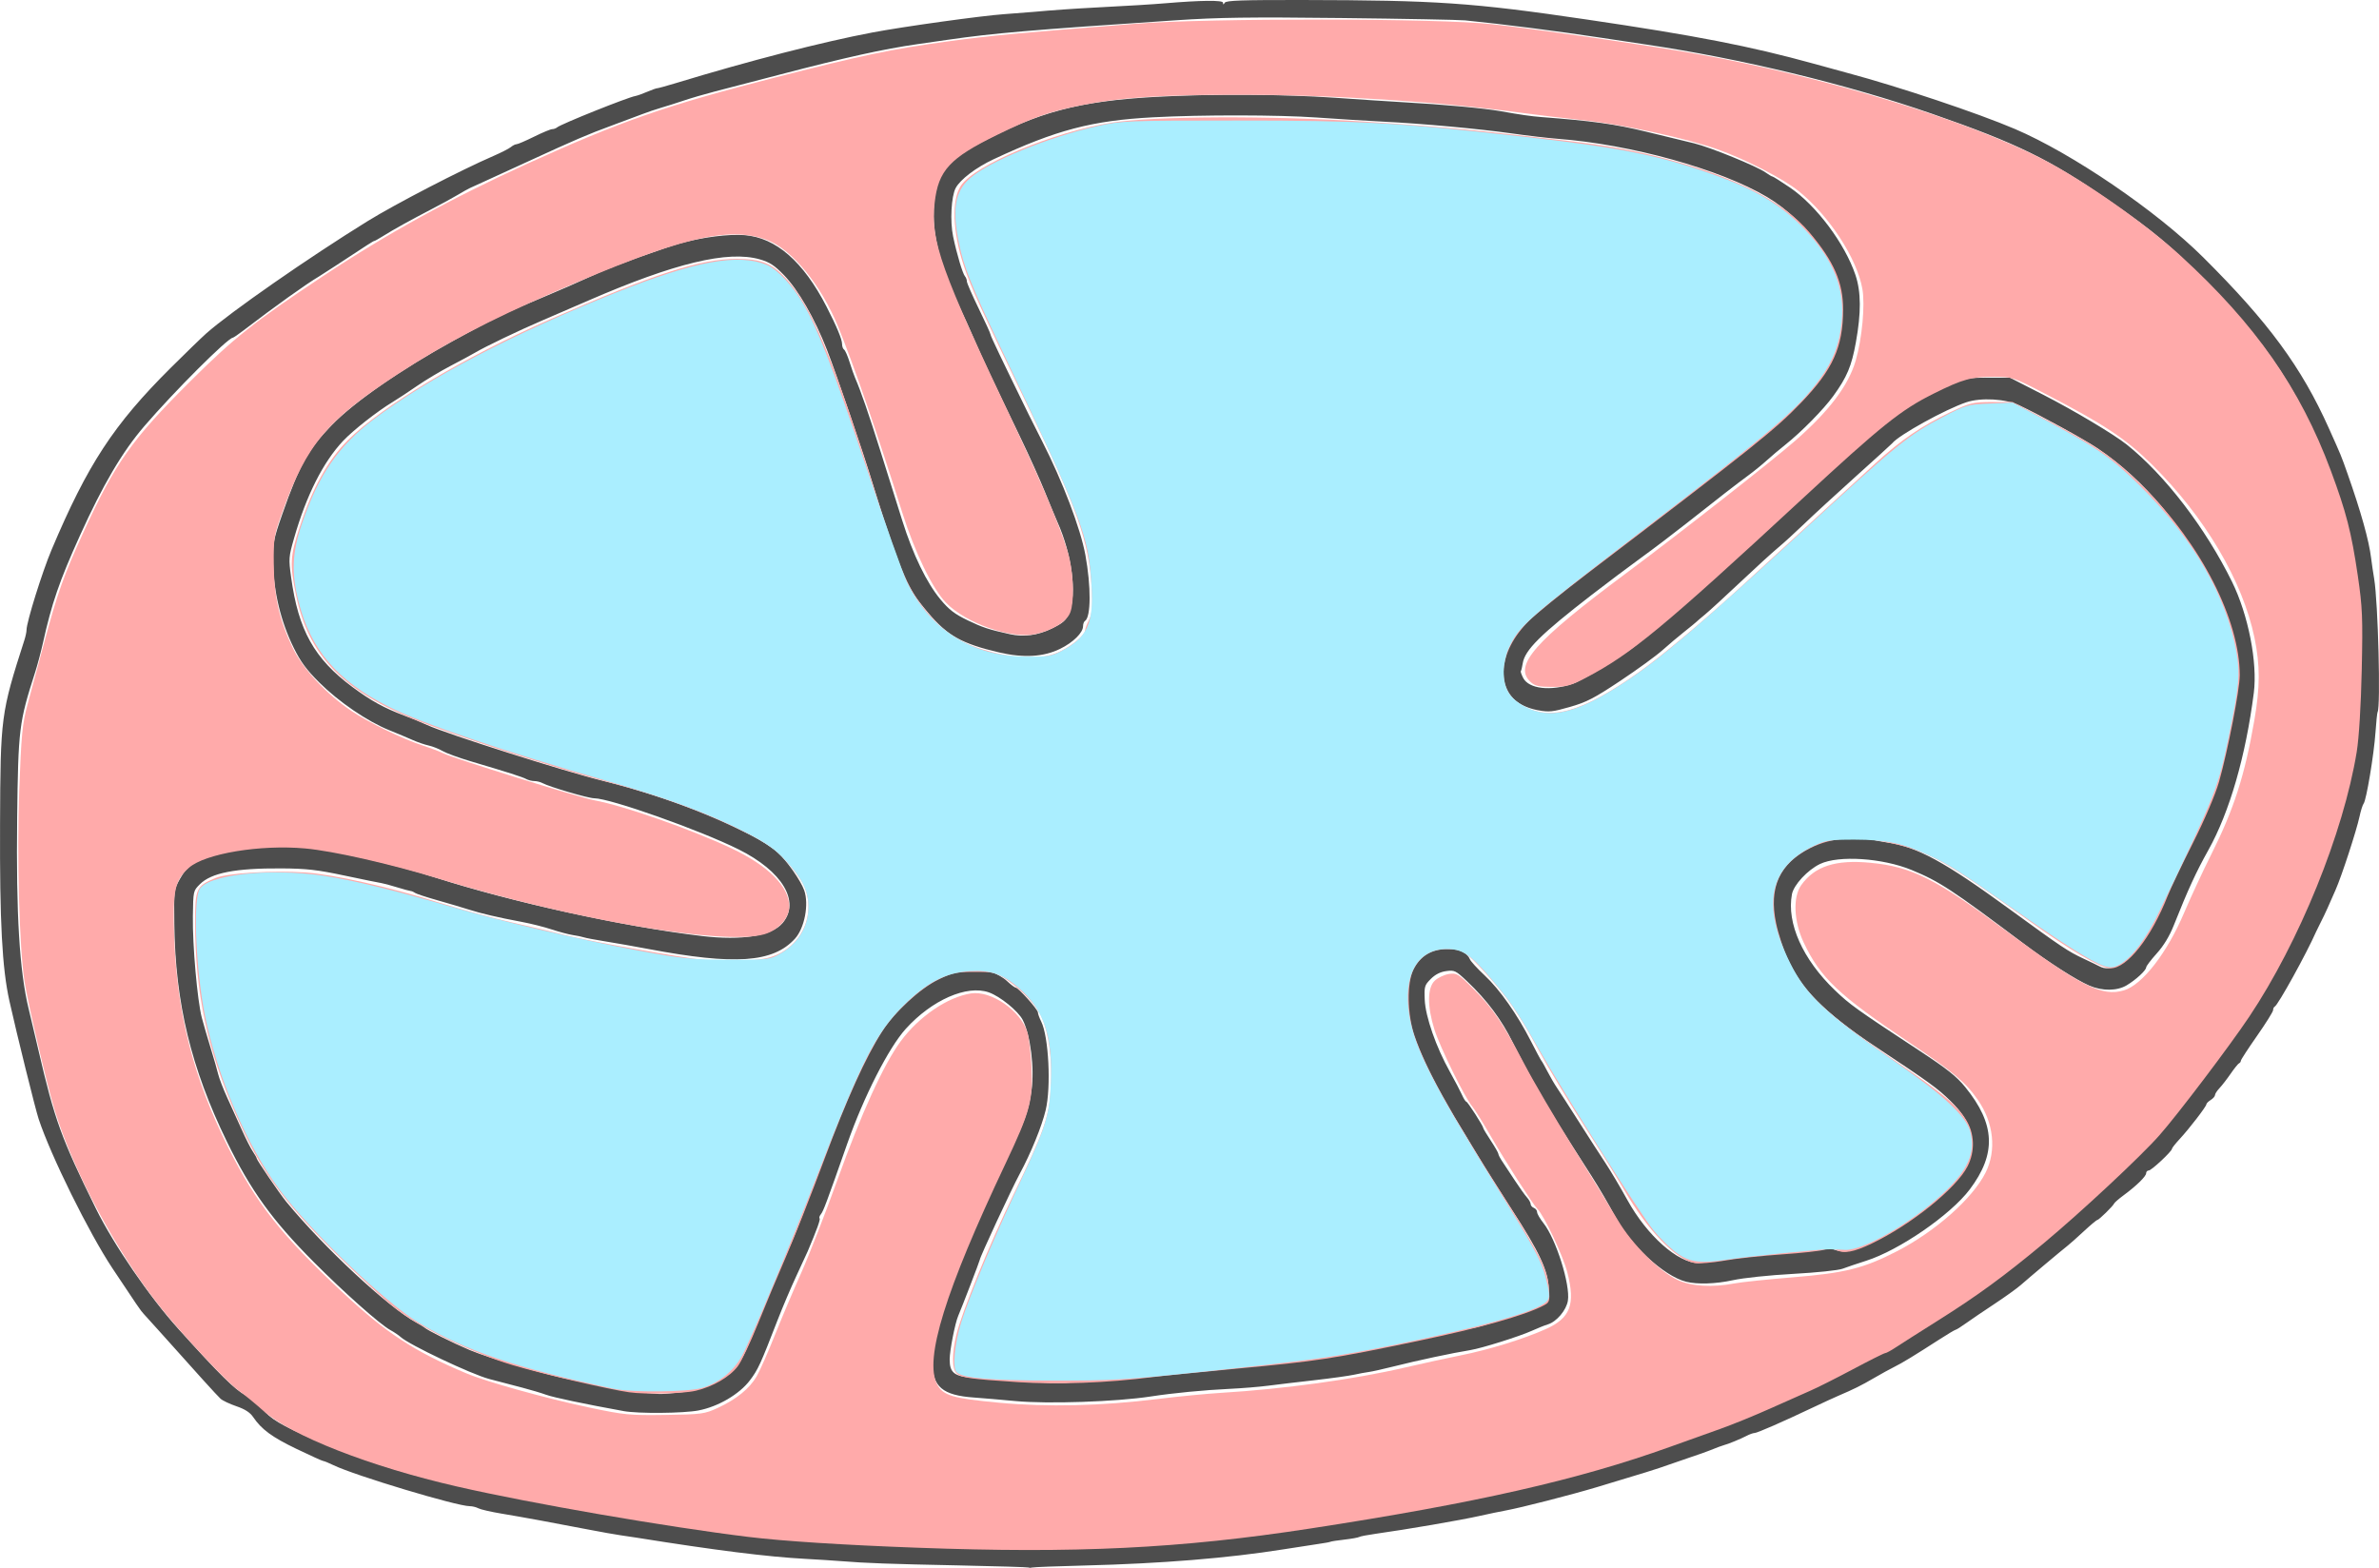 <?xml version="1.0" encoding="UTF-8" standalone="no"?>
<!-- Created with Inkscape (http://www.inkscape.org/) -->

<svg
   xmlns:dc="http://purl.org/dc/elements/1.1/"
   xmlns:cc="http://creativecommons.org/ns#"
   xmlns:rdf="http://www.w3.org/1999/02/22-rdf-syntax-ns#"
   xmlns:svg="http://www.w3.org/2000/svg"
   xmlns="http://www.w3.org/2000/svg"
   xmlns:sodipodi="http://sodipodi.sourceforge.net/DTD/sodipodi-0.dtd"
   xmlns:inkscape="http://www.inkscape.org/namespaces/inkscape"
   width="187.203mm"
   height="123.391mm"
   viewBox="0 0 187.203 123.391"
   version="1.1"
   id="svg8"
   inkscape:version="0.92.3 (2405546, 2018-03-11)"
   sodipodi:docname="schema_mitochondrion_basic.svg">
  <defs
     id="defs2" />
  <sodipodi:namedview
     id="base"
     pagecolor="#ffffff"
     bordercolor="#666666"
     borderopacity="1.0"
     inkscape:pageopacity="0.0"
     inkscape:pageshadow="2"
     inkscape:zoom="1.4"
     inkscape:cx="396.22081"
     inkscape:cy="205.78179"
     inkscape:document-units="mm"
     inkscape:current-layer="layer1"
     showgrid="false"
     fit-margin-top="0"
     fit-margin-left="0"
     fit-margin-right="0"
     fit-margin-bottom="0"
     inkscape:window-width="1853"
     inkscape:window-height="1025"
     inkscape:window-x="67"
     inkscape:window-y="27"
     inkscape:window-maximized="1" />
  <g
     inkscape:label="Calque 1"
     inkscape:groupmode="layer"
     id="layer1"
     transform="translate(-5.764,-71.46)">
    <path
       style="fill:#4d4d4d;stroke-width:0.169"
       d="m 86.734,194.828 c -0.032,-0.031 -2.535,-0.107 -5.562,-0.169 -5.463,-0.111 -7.276,-0.177 -9.229,-0.335 -0.559,-0.045 -1.816,-0.126 -2.794,-0.178 -3,-0.162 -7.071,-0.673 -13.293,-1.669 -0.279,-0.045 -0.851,-0.13 -1.27,-0.19 -0.419,-0.06 -1.524,-0.256 -2.455,-0.436 -2.723,-0.528 -5.308,-1.002 -6.913,-1.268 -0.822,-0.136 -1.636,-0.324 -1.809,-0.416 -0.173,-0.093 -0.478,-0.168 -0.677,-0.168 -1.02,0 -9.038,-2.411 -10.719,-3.223 -0.379,-0.183 -0.745,-0.333 -0.813,-0.333 -0.068,0 -1.009,-0.426 -2.091,-0.946 -1.945,-0.935 -2.762,-1.536 -3.435,-2.527 -0.239,-0.351 -0.644,-0.61 -1.305,-0.835 -0.527,-0.179 -1.089,-0.445 -1.249,-0.591 -0.265,-0.242 -1.856,-1.998 -4.77,-5.264 -0.605,-0.678 -1.184,-1.319 -1.286,-1.423 -0.208,-0.213 -0.52,-0.668 -2.446,-3.569 -1.854,-2.792 -4.855,-8.866 -5.815,-11.769 -0.26,-0.787 -1.716,-6.663 -2.297,-9.273 -0.575,-2.584 -0.768,-6.214 -0.738,-13.926 0.032,-8.469 0.065,-8.719 1.917,-14.49 0.092,-0.286 0.167,-0.643 0.167,-0.793 0,-0.613 1.235,-4.567 1.969,-6.307 2.838,-6.722 4.886,-9.85 9.366,-14.309 1.17,-1.164 2.432,-2.387 2.804,-2.717 1.892,-1.679 8.053,-5.966 12.699,-8.839 2.184,-1.35 7.364,-4.034 9.906,-5.132 0.605,-0.262 1.221,-0.576 1.368,-0.699 0.147,-0.123 0.348,-0.224 0.447,-0.224 0.099,0 0.719,-0.267 1.379,-0.593 0.66,-0.326 1.3,-0.593 1.424,-0.593 0.124,0 0.297,-0.062 0.386,-0.138 0.308,-0.264 5.566,-2.371 6.172,-2.473 0.14,-0.024 0.549,-0.17 0.91,-0.325 0.361,-0.155 0.718,-0.282 0.794,-0.282 0.076,0 0.733,-0.181 1.461,-0.402 5.806,-1.766 11.542,-3.244 15.462,-3.985 2.506,-0.474 8.601,-1.321 10.414,-1.447 0.838,-0.058 1.867,-0.138 2.286,-0.177 1.403,-0.13 3.119,-0.251 4.826,-0.34 2.711,-0.141 4.504,-0.25 5.503,-0.335 2.844,-0.24 4.572,-0.258 4.575,-0.048 0.002,0.171 0.031,0.17 0.141,-0.003 0.109,-0.172 1.399,-0.216 6.051,-0.209 10.629,0.018 13.412,0.208 22.422,1.535 8.587,1.265 12.854,2.095 17.865,3.476 1.211,0.334 2.43,0.668 2.709,0.743 4.033,1.082 10.207,3.15 13.123,4.395 4.51,1.925 11.136,6.441 14.806,10.09 5.145,5.116 7.742,8.647 9.9,13.461 0.995,2.22 0.961,2.137 1.462,3.556 1.054,2.984 1.698,5.284 1.863,6.655 0.047,0.391 0.156,1.13 0.242,1.642 0.307,1.83 0.519,10.078 0.269,10.484 -0.034,0.055 -0.109,0.785 -0.168,1.624 -0.121,1.738 -0.717,5.314 -0.93,5.58 -0.078,0.098 -0.224,0.559 -0.324,1.024 -0.239,1.112 -1.405,4.683 -1.879,5.757 -0.205,0.466 -0.491,1.113 -0.635,1.439 -0.144,0.326 -0.38,0.821 -0.526,1.101 -0.145,0.279 -0.314,0.622 -0.375,0.762 -0.738,1.686 -3.002,5.785 -3.258,5.898 -0.07,0.031 -0.127,0.155 -0.127,0.276 0,0.12 -0.572,1.035 -1.27,2.033 -0.699,0.998 -1.27,1.877 -1.27,1.954 0,0.077 -0.062,0.165 -0.137,0.196 -0.075,0.031 -0.373,0.399 -0.661,0.818 -0.288,0.419 -0.684,0.93 -0.879,1.136 -0.195,0.206 -0.355,0.453 -0.355,0.549 0,0.096 -0.152,0.27 -0.339,0.386 -0.186,0.116 -0.339,0.269 -0.339,0.338 0,0.168 -1.338,1.909 -2.102,2.734 -0.334,0.361 -0.607,0.707 -0.607,0.768 0,0.199 -1.613,1.708 -1.826,1.708 -0.113,0 -0.206,0.098 -0.206,0.217 0,0.244 -0.763,0.99 -1.778,1.739 -0.373,0.275 -0.705,0.563 -0.738,0.64 -0.091,0.209 -1.204,1.3 -1.327,1.3 -0.058,0 -0.536,0.4 -1.062,0.889 -0.526,0.489 -1.104,1.004 -1.285,1.144 -0.421,0.326 -2.984,2.478 -3.687,3.096 -0.295,0.26 -1.222,0.925 -2.061,1.479 -0.838,0.554 -1.845,1.237 -2.237,1.518 -0.392,0.281 -0.756,0.511 -0.81,0.511 -0.053,0 -0.609,0.33 -1.235,0.733 -2.03,1.309 -2.978,1.886 -3.587,2.186 -0.329,0.162 -1.055,0.561 -1.614,0.888 -0.99,0.578 -1.581,0.872 -2.794,1.389 -0.326,0.139 -1.203,0.543 -1.95,0.897 -2.447,1.162 -4.441,2.035 -4.651,2.035 -0.113,0 -0.408,0.108 -0.655,0.239 -0.399,0.212 -1.493,0.661 -1.719,0.705 -0.108,0.021 -0.641,0.22 -1.185,0.441 -0.233,0.095 -0.842,0.31 -1.355,0.479 -0.512,0.169 -1.35,0.458 -1.863,0.642 -0.908,0.327 -1.951,0.652 -5.583,1.741 -2.08,0.624 -5.993,1.627 -7.202,1.848 -0.466,0.085 -1.38,0.275 -2.032,0.422 -1.511,0.341 -5.758,1.071 -8.242,1.418 -0.622,0.087 -1.196,0.198 -1.276,0.248 -0.08,0.05 -0.6,0.142 -1.156,0.206 -0.556,0.064 -1.05,0.139 -1.098,0.168 -0.049,0.029 -0.43,0.1 -0.847,0.158 -0.417,0.059 -1.711,0.258 -2.875,0.444 -4.325,0.689 -9.579,1.116 -15.579,1.267 -2.189,0.055 -4.067,0.127 -4.174,0.16 -0.107,0.033 -0.222,0.035 -0.254,0.004 z m 6.884,-1.621 c 3.32,-0.18 5.877,-0.346 6.35,-0.412 0.233,-0.032 1.033,-0.109 1.778,-0.171 0.745,-0.061 2.269,-0.255 3.387,-0.43 1.118,-0.175 2.299,-0.353 2.625,-0.394 2.614,-0.333 9.125,-1.45 14.055,-2.412 4.137,-0.807 6.153,-1.316 11.091,-2.798 1.371,-0.411 4.583,-1.466 5.08,-1.668 0.186,-0.076 0.82,-0.336 1.408,-0.579 0.588,-0.243 1.169,-0.442 1.291,-0.442 0.42,0 5.955,-2.348 7.402,-3.141 0.247,-0.135 0.565,-0.246 0.706,-0.246 0.141,0 0.281,-0.06 0.313,-0.133 0.031,-0.073 0.628,-0.418 1.326,-0.766 0.699,-0.348 1.841,-0.936 2.54,-1.305 0.699,-0.369 1.353,-0.672 1.455,-0.673 0.102,-8.5e-4 0.323,-0.154 0.492,-0.34 0.169,-0.186 0.377,-0.339 0.463,-0.339 0.154,0 0.637,-0.298 3.177,-1.962 0.699,-0.457 1.348,-0.87 1.444,-0.916 0.525,-0.255 4.368,-3.084 4.821,-3.549 0.14,-0.143 0.864,-0.752 1.609,-1.352 1.654,-1.332 2.331,-1.928 4.826,-4.252 3.862,-3.596 4.687,-4.518 7.954,-8.881 0.837,-1.118 1.694,-2.256 1.906,-2.531 0.212,-0.274 0.628,-0.884 0.925,-1.355 0.297,-0.471 0.77,-1.163 1.049,-1.538 0.28,-0.375 0.827,-1.29 1.216,-2.032 0.389,-0.742 0.914,-1.731 1.168,-2.197 2.299,-4.224 4.61,-10.63 5.407,-14.986 0.69,-3.776 0.839,-10.856 0.301,-14.309 -0.685,-4.392 -0.892,-5.205 -2.27,-8.89 -2.232,-5.971 -4.571,-9.532 -9.632,-14.662 -2.832,-2.871 -3.99,-3.838 -7.516,-6.28 -4.745,-3.286 -7.232,-4.505 -13.97,-6.85 -6.696,-2.33 -15.072,-4.356 -22.606,-5.468 -0.978,-0.144 -2.54,-0.379 -3.471,-0.522 -3.317,-0.508 -7.774,-1.077 -10.668,-1.362 -0.466,-0.046 -4.843,-0.129 -9.728,-0.184 -7.253,-0.082 -9.644,-0.05 -13.039,0.177 -11.499,0.769 -14.312,1.01 -17.958,1.537 -0.978,0.141 -2.045,0.295 -2.371,0.342 -2.678,0.385 -5.624,1.036 -10.753,2.375 -2.049,0.535 -4.373,1.14 -5.165,1.344 -0.792,0.204 -1.897,0.526 -2.455,0.716 -0.559,0.189 -1.359,0.443 -1.778,0.564 -0.419,0.121 -1.105,0.354 -1.524,0.517 -0.419,0.163 -1.524,0.576 -2.455,0.918 -1.772,0.649 -2.794,1.088 -6.435,2.762 -1.211,0.557 -2.697,1.238 -3.302,1.514 -0.605,0.276 -1.215,0.554 -1.355,0.618 -0.14,0.064 -0.559,0.3 -0.931,0.523 -0.373,0.224 -1.287,0.724 -2.032,1.111 -1.733,0.902 -3.051,1.632 -3.849,2.133 -0.347,0.218 -0.666,0.397 -0.708,0.397 -0.071,0 -0.452,0.244 -3.057,1.96 -0.555,0.366 -1.139,0.741 -1.296,0.834 -1.003,0.593 -3.421,2.322 -5.963,4.264 -0.388,0.296 -0.751,0.544 -0.807,0.55 -0.432,0.048 -4.619,4.231 -6.967,6.962 -1.733,2.015 -3.259,4.61 -5.075,8.628 -1.615,3.573 -2.211,5.307 -2.912,8.467 -0.155,0.699 -0.429,1.727 -0.609,2.286 -1.263,3.921 -1.328,4.452 -1.411,11.43 -0.09,7.609 0.181,12.096 0.909,15.071 0.171,0.699 0.513,2.146 0.761,3.217 1.266,5.48 1.81,6.978 4.524,12.479 1.411,2.859 4.223,6.961 6.503,9.483 3.306,3.659 4.399,4.737 5.295,5.225 0.474,0.258 1.058,0.726 1.297,1.041 0.596,0.782 1.458,1.295 4.134,2.463 4.424,1.931 8.856,3.227 15.155,4.43 0.279,0.053 1.475,0.285 2.657,0.516 3.411,0.665 6.756,1.23 10.043,1.698 1.676,0.239 3.162,0.467 3.302,0.506 0.14,0.04 0.978,0.152 1.863,0.25 0.885,0.098 1.799,0.209 2.032,0.247 0.755,0.124 2.414,0.259 4.318,0.353 1.024,0.051 2.358,0.127 2.963,0.17 0.605,0.043 3.044,0.127 5.419,0.188 2.375,0.06 4.353,0.142 4.396,0.181 0.118,0.107 8.42,0.015 10.929,-0.121 z M 54.84,182.515 c -3.077,-0.558 -5.529,-1.074 -6.096,-1.283 -0.373,-0.137 -1.211,-0.388 -1.863,-0.557 -0.652,-0.169 -1.833,-0.478 -2.625,-0.687 -1.388,-0.366 -6.279,-2.683 -6.955,-3.295 -0.165,-0.149 -0.533,-0.398 -0.818,-0.553 -0.815,-0.444 -3.619,-2.934 -6.032,-5.358 -3.266,-3.281 -4.957,-5.626 -6.835,-9.477 -2.819,-5.781 -4.062,-10.924 -4.135,-17.107 -0.032,-2.679 -0.026,-2.726 0.438,-3.562 0.614,-1.106 1.207,-1.47 3.256,-1.998 2.02,-0.521 4.571,-0.684 6.858,-0.44 2.234,0.239 6.864,1.316 9.991,2.326 5.974,1.929 14.835,3.873 20.984,4.604 3.128,0.372 5.485,-0.008 6.339,-1.024 1.418,-1.686 -0.017,-4.083 -3.474,-5.801 -3.064,-1.524 -10.108,-4.017 -11.349,-4.017 -0.474,0 -3.506,-0.89 -4.075,-1.196 -0.162,-0.087 -0.449,-0.158 -0.637,-0.158 -0.189,0 -0.476,-0.072 -0.637,-0.16 -0.303,-0.165 -1.432,-0.526 -4.358,-1.393 -0.931,-0.276 -1.932,-0.641 -2.223,-0.811 -0.291,-0.17 -0.786,-0.366 -1.101,-0.435 -0.314,-0.069 -0.876,-0.262 -1.249,-0.429 -0.373,-0.167 -1.211,-0.518 -1.863,-0.781 -1.702,-0.686 -3.964,-2.229 -5.485,-3.742 -1.02,-1.015 -1.475,-1.632 -2.024,-2.748 -1.001,-2.033 -1.574,-4.383 -1.608,-6.604 -0.026,-1.694 0.007,-1.877 0.705,-3.88 1.348,-3.866 2.045,-5.125 3.891,-7.024 1.798,-1.85 5.479,-4.401 9.686,-6.712 3.181,-1.748 3.904,-2.096 7.116,-3.43 1.218,-0.506 2.255,-0.961 4.145,-1.82 1.258,-0.572 5.196,-1.996 6.552,-2.37 1.697,-0.468 3.76,-0.727 4.994,-0.628 2.472,0.198 4.624,2.076 6.451,5.628 0.803,1.561 1.223,2.573 1.223,2.944 0,0.186 0.07,0.381 0.156,0.435 0.086,0.053 0.282,0.496 0.435,0.984 0.153,0.488 0.346,1.039 0.427,1.226 0.445,1.016 1.095,2.895 2.02,5.842 0.57,1.816 1.336,4.255 1.702,5.419 0.84,2.671 1.913,4.885 3.003,6.195 0.675,0.812 1.116,1.149 2.155,1.649 1.159,0.558 1.633,0.713 3.31,1.085 1.087,0.241 2.204,0.092 3.284,-0.44 0.925,-0.455 1.127,-0.638 1.38,-1.251 0.619,-1.497 0.218,-4.587 -0.924,-7.129 -0.173,-0.385 -0.62,-1.463 -0.994,-2.394 -0.374,-0.931 -1.25,-2.874 -1.948,-4.318 -2.103,-4.349 -3.016,-6.289 -3.547,-7.535 -0.278,-0.652 -0.879,-1.978 -1.336,-2.947 -1.236,-2.62 -1.898,-4.998 -1.914,-6.874 -0.025,-2.983 0.718,-4.195 3.476,-5.672 4.754,-2.545 7.958,-3.397 14.023,-3.731 4.366,-0.24 10.106,-0.21 14.153,0.076 1.956,0.138 4.356,0.295 5.334,0.35 3.087,0.172 6.34,0.472 7.62,0.702 1.572,0.282 2.402,0.402 3.217,0.464 4.04,0.307 5.754,0.546 8.213,1.143 1.49,0.362 3.205,0.778 3.81,0.925 1.247,0.302 4.932,1.806 5.613,2.291 0.248,0.176 0.493,0.321 0.546,0.321 0.053,0 0.67,0.39 1.373,0.866 2.075,1.408 4.319,4.404 5.154,6.88 0.447,1.328 0.458,2.961 0.034,5.306 -0.339,1.878 -0.697,2.728 -1.776,4.22 -0.762,1.053 -2.523,2.844 -3.765,3.828 -0.458,0.363 -1.121,0.923 -1.473,1.244 -0.352,0.321 -1.009,0.855 -1.459,1.185 -0.946,0.695 -2.223,1.686 -4.84,3.754 -1.024,0.81 -2.635,2.032 -3.58,2.716 -0.944,0.684 -2.697,2.001 -3.895,2.926 -4.017,3.105 -5.263,4.342 -5.426,5.387 -0.047,0.302 -0.114,0.578 -0.148,0.613 -0.034,0.035 0.048,0.276 0.182,0.536 0.449,0.868 2.159,1.061 3.948,0.444 0.748,-0.258 4.316,-2.448 4.938,-3.032 0.233,-0.218 1.3,-1.111 2.371,-1.983 1.071,-0.872 2.52,-2.126 3.221,-2.787 1.986,-1.874 2.997,-2.801 4.801,-4.399 0.919,-0.815 2.329,-2.114 3.133,-2.887 1.785,-1.717 6.214,-5.627 6.795,-5.998 0.233,-0.149 0.461,-0.314 0.508,-0.368 0.248,-0.285 2.075,-1.272 3.518,-1.902 1.579,-0.689 1.716,-0.718 3.358,-0.718 h 1.712 l 2.606,1.335 c 2.401,1.23 5.577,3.123 6.578,3.922 3.011,2.402 6.2,6.558 8.292,10.806 1.282,2.604 2.019,6.363 1.715,8.745 -0.637,4.981 -1.907,9.375 -3.573,12.365 -0.99,1.776 -1.589,3.081 -2.729,5.941 -0.338,0.849 -0.794,1.599 -1.337,2.201 -0.453,0.502 -0.826,0.994 -0.83,1.093 -0.008,0.242 -0.801,0.974 -1.53,1.411 -0.758,0.454 -1.923,0.464 -2.949,0.024 -1.041,-0.446 -3.214,-1.838 -5.179,-3.316 -5.634,-4.238 -6.624,-4.889 -8.805,-5.784 -2.295,-0.942 -5.74,-1.168 -7.197,-0.473 -0.981,0.468 -2.077,1.648 -2.215,2.385 -0.426,2.271 0.851,5.127 3.376,7.55 1.187,1.139 1.671,1.486 6.66,4.765 2.179,1.432 2.918,2.02 3.604,2.864 2.365,2.911 2.467,5.244 0.352,8.051 -1.514,2.01 -5.554,4.791 -8.162,5.619 -0.684,0.217 -1.511,0.496 -1.837,0.62 -0.338,0.129 -2.012,0.304 -3.896,0.408 -1.895,0.105 -3.917,0.317 -4.741,0.497 -1.347,0.295 -2.8,0.343 -3.684,0.121 -1.756,-0.44 -4.472,-2.95 -5.622,-5.195 -0.405,-0.792 -1.227,-2.201 -1.825,-3.133 -2.686,-4.181 -3.315,-5.194 -4.307,-6.943 -0.581,-1.024 -1.429,-2.625 -1.885,-3.556 -0.875,-1.788 -2.032,-3.339 -3.596,-4.818 -0.894,-0.845 -0.986,-0.89 -1.639,-0.803 -0.467,0.063 -0.863,0.263 -1.216,0.617 -0.493,0.493 -0.521,0.59 -0.477,1.641 0.056,1.326 0.89,3.717 1.975,5.659 0.393,0.704 0.822,1.523 0.954,1.82 0.132,0.297 0.286,0.541 0.343,0.541 0.104,0 1.337,1.922 1.337,2.085 0,0.048 0.267,0.492 0.593,0.987 0.326,0.495 0.593,0.962 0.593,1.038 0,0.076 0.139,0.344 0.31,0.597 0.17,0.252 0.608,0.916 0.974,1.475 0.365,0.559 0.797,1.164 0.96,1.344 0.163,0.181 0.296,0.42 0.296,0.532 0,0.112 0.114,0.248 0.254,0.301 0.14,0.054 0.254,0.204 0.254,0.334 0,0.13 0.226,0.52 0.502,0.867 0.981,1.235 2.121,4.851 1.921,6.099 -0.12,0.749 -0.889,1.66 -1.576,1.866 -0.233,0.07 -0.808,0.3 -1.279,0.513 -0.979,0.442 -3.936,1.369 -4.817,1.511 -1.416,0.228 -4.167,0.815 -6.096,1.301 -0.792,0.199 -1.638,0.388 -1.881,0.419 -0.243,0.031 -0.776,0.13 -1.185,0.22 -0.409,0.09 -1.811,0.284 -3.114,0.431 -1.304,0.147 -2.942,0.342 -3.641,0.433 -0.699,0.091 -2.07,0.203 -3.048,0.249 -2.011,0.095 -4.429,0.328 -6.181,0.598 -2.715,0.418 -8.117,0.601 -10.668,0.361 -1.118,-0.105 -2.59,-0.231 -3.271,-0.279 -2.442,-0.173 -3.25,-0.854 -3.246,-2.738 0.005,-2.632 2.114,-8.45 5.756,-15.886 1.516,-3.095 1.799,-3.865 2.04,-5.559 0.245,-1.722 -0.084,-4.352 -0.692,-5.532 -0.363,-0.705 -1.775,-1.854 -2.663,-2.168 -1.731,-0.612 -4.484,0.596 -6.541,2.869 -1.344,1.486 -3.298,5.32 -4.603,9.035 -1.639,4.665 -1.884,5.323 -2.073,5.55 -0.109,0.131 -0.156,0.28 -0.105,0.331 0.079,0.079 -0.212,0.884 -0.932,2.585 -0.079,0.186 -0.482,1.063 -0.897,1.947 -0.414,0.885 -1.078,2.447 -1.475,3.471 -1.351,3.489 -1.537,3.895 -2.177,4.741 -0.832,1.101 -2.505,2.08 -4.056,2.375 -1.203,0.228 -4.733,0.258 -5.884,0.049 z m 4.661,-1.498 c 1.602,-0.196 2.765,-0.678 3.826,-1.587 0.567,-0.485 0.855,-0.987 1.646,-2.867 0.527,-1.253 0.958,-2.356 0.958,-2.451 0,-0.095 0.52,-1.303 1.154,-2.685 0.635,-1.381 1.405,-3.197 1.712,-4.036 0.307,-0.838 0.621,-1.676 0.699,-1.863 0.383,-0.914 1.071,-2.774 1.85,-4.995 1.083,-3.091 2.942,-6.877 4.232,-8.615 1.077,-1.452 2.836,-2.97 4.163,-3.591 0.977,-0.458 3.012,-0.629 4.061,-0.343 0.369,0.101 0.915,0.413 1.212,0.694 0.298,0.281 0.602,0.51 0.677,0.51 0.205,0 1.745,1.721 1.745,1.95 0,0.11 0.118,0.435 0.261,0.723 0.59,1.182 0.789,5.153 0.349,6.979 -0.306,1.273 -1.16,3.367 -2.037,4.995 -0.657,1.219 -3.146,6.578 -3.146,6.773 0,0.082 -1.433,3.807 -1.694,4.403 -0.251,0.573 -0.676,2.739 -0.676,3.444 0,1.048 0.366,1.333 1.863,1.449 4.7,0.365 6.656,0.457 7.62,0.362 0.605,-0.06 1.901,-0.147 2.879,-0.193 0.978,-0.046 2.578,-0.189 3.556,-0.319 1.788,-0.236 3.102,-0.366 8.721,-0.859 3.32,-0.291 6.514,-0.758 8.636,-1.262 0.745,-0.177 1.774,-0.4 2.286,-0.495 0.512,-0.095 1.846,-0.367 2.963,-0.604 1.118,-0.237 2.375,-0.5 2.794,-0.585 1.084,-0.219 4.673,-1.459 5.308,-1.834 0.5,-0.296 0.533,-0.374 0.513,-1.234 -0.032,-1.388 -0.733,-2.888 -2.925,-6.261 -1.081,-1.663 -2.291,-3.58 -2.689,-4.259 -0.398,-0.679 -1.22,-2.035 -1.827,-3.013 -1.33,-2.142 -2.585,-4.68 -3.224,-6.519 -0.374,-1.076 -0.473,-1.668 -0.481,-2.879 -0.012,-1.815 0.375,-2.796 1.369,-3.469 1.097,-0.743 3.219,-0.461 3.574,0.474 0.06,0.158 0.583,0.73 1.163,1.272 1.192,1.113 2.565,3.068 3.649,5.195 0.403,0.792 0.772,1.477 0.818,1.524 0.047,0.047 0.261,0.428 0.477,0.847 0.216,0.419 0.559,1.005 0.762,1.303 0.203,0.297 0.979,1.502 1.724,2.677 0.745,1.175 1.676,2.619 2.068,3.21 0.392,0.591 1.169,1.901 1.727,2.911 1.559,2.825 3.978,4.971 5.602,4.97 0.327,-3.4e-4 1.394,-0.157 2.372,-0.349 0.978,-0.192 2.654,-0.38 3.725,-0.418 2.367,-0.084 3.744,-0.238 4.007,-0.447 0.121,-0.097 0.235,-0.094 0.297,0.006 0.055,0.09 0.393,0.212 0.751,0.273 0.543,0.092 0.9,-0.006 2.158,-0.593 3.379,-1.575 6.78,-4.332 7.752,-6.284 0.873,-1.751 0.499,-3.253 -1.23,-4.94 -1.048,-1.023 -1.613,-1.432 -5.935,-4.3 -4.048,-2.687 -6.085,-4.745 -7.174,-7.247 -0.554,-1.273 -0.966,-3.046 -0.966,-4.157 0,-2.056 1.366,-3.887 3.354,-4.494 0.53,-0.162 1.041,-0.344 1.134,-0.405 0.29,-0.189 2.363,-0.195 3.194,-0.009 0.436,0.098 1.076,0.219 1.424,0.27 2.362,0.345 4.497,1.509 9.61,5.239 4.117,3.003 4.615,3.336 5.838,3.905 0.512,0.238 1.064,0.505 1.225,0.592 0.889,0.481 1.892,-0.093 3.252,-1.861 0.765,-0.995 1.214,-1.889 2.173,-4.33 0.293,-0.745 0.75,-1.729 1.016,-2.186 0.604,-1.037 1.872,-3.539 2.204,-4.349 0.406,-0.989 1.099,-3.535 1.31,-4.81 0.108,-0.652 0.344,-1.779 0.524,-2.506 0.773,-3.112 0.315,-6.313 -1.391,-9.721 -2.377,-4.746 -5.549,-8.531 -9.214,-10.996 -1.034,-0.696 -4.499,-2.599 -6.173,-3.392 -1.074,-0.508 -3.009,-0.619 -4.156,-0.237 -1.645,0.547 -5.345,2.595 -5.842,3.233 -0.047,0.06 -1.342,1.239 -2.879,2.62 -1.537,1.381 -3.365,3.063 -4.064,3.737 -0.699,0.674 -1.613,1.508 -2.032,1.854 -0.419,0.345 -1.753,1.562 -2.963,2.704 -1.211,1.142 -2.468,2.294 -2.794,2.561 -0.326,0.267 -0.631,0.527 -0.677,0.578 -0.047,0.051 -0.466,0.394 -0.931,0.762 -0.466,0.368 -1.251,1.03 -1.744,1.471 -0.494,0.442 -1.985,1.526 -3.315,2.41 -2.057,1.368 -2.647,1.673 -3.955,2.048 -1.372,0.394 -1.643,0.422 -2.519,0.26 -2.555,-0.472 -3.547,-2.579 -2.36,-5.007 0.84,-1.718 1.681,-2.475 7.966,-7.177 1.77,-1.324 3.827,-2.886 4.572,-3.472 0.745,-0.586 1.774,-1.38 2.286,-1.764 6.47,-4.851 9.172,-7.385 10.561,-9.905 0.567,-1.029 1.024,-3.553 0.897,-4.95 -0.252,-2.758 -2.804,-6.271 -5.894,-8.114 -3.661,-2.183 -10.737,-4.15 -16.486,-4.583 -0.745,-0.056 -2.384,-0.249 -3.643,-0.428 -2.543,-0.362 -6.97,-0.767 -10.073,-0.921 -1.118,-0.055 -3.48,-0.202 -5.249,-0.326 -3.042,-0.213 -8.993,-0.221 -12.869,-0.016 -4.795,0.253 -7.643,1.004 -12.561,3.31 -1.365,0.64 -2.606,1.583 -2.965,2.254 -0.349,0.652 -0.455,2.61 -0.205,3.807 0.291,1.396 0.751,2.937 0.941,3.152 0.079,0.088 0.143,0.264 0.143,0.39 0,0.126 0.419,1.087 0.931,2.137 0.512,1.049 0.931,1.97 0.931,2.045 0,0.116 0.823,1.841 2.993,6.275 0.228,0.466 0.707,1.418 1.064,2.117 1.608,3.146 3.02,6.858 3.406,8.955 0.457,2.486 0.443,4.903 -0.032,5.196 -0.083,0.051 -0.15,0.235 -0.15,0.408 0,0.516 -0.775,1.283 -1.806,1.787 -1.308,0.64 -2.864,0.731 -4.798,0.282 -2.924,-0.679 -4.058,-1.312 -5.588,-3.122 -1.822,-2.155 -2.217,-3.072 -4.321,-10.036 -0.757,-2.506 -2.864,-8.674 -3.642,-10.66 -0.975,-2.49 -2.252,-4.708 -3.383,-5.876 -0.749,-0.773 -1.12,-1.016 -1.895,-1.239 -2.507,-0.721 -6.702,0.287 -13.514,3.248 -1.071,0.466 -2.709,1.174 -3.641,1.573 -1.825,0.783 -4.428,2.031 -5.249,2.517 -0.279,0.165 -1.155,0.638 -1.947,1.051 -0.791,0.413 -1.972,1.12 -2.625,1.572 -0.652,0.452 -1.52,1.023 -1.928,1.27 -1.206,0.728 -3.098,2.214 -3.889,3.053 -1.573,1.67 -2.891,4.283 -3.854,7.641 -0.43,1.5 -0.44,1.62 -0.239,3.085 0.57,4.173 1.822,6.416 4.822,8.643 1.471,1.092 2.481,1.648 4.102,2.258 0.582,0.219 1.385,0.55 1.784,0.735 1.485,0.689 10.959,3.698 13.855,4.4 5.53,1.341 11.714,3.881 13.726,5.639 0.696,0.608 1.816,2.202 2.087,2.971 0.387,1.098 0.026,2.985 -0.73,3.811 -1.725,1.886 -4.711,2.095 -11.533,0.807 -1.071,-0.202 -2.595,-0.471 -3.387,-0.598 -0.792,-0.127 -1.554,-0.271 -1.693,-0.32 -0.14,-0.049 -0.521,-0.129 -0.847,-0.176 -0.326,-0.048 -1.08,-0.247 -1.676,-0.444 -0.596,-0.197 -1.663,-0.465 -2.371,-0.597 -1.839,-0.343 -3.192,-0.658 -4.166,-0.971 -0.466,-0.15 -1.571,-0.477 -2.455,-0.728 -0.885,-0.25 -1.685,-0.514 -1.778,-0.586 -0.093,-0.072 -0.246,-0.137 -0.339,-0.145 -0.093,-0.008 -0.588,-0.144 -1.101,-0.301 -0.512,-0.158 -1.046,-0.301 -1.185,-0.319 -0.14,-0.018 -1.435,-0.282 -2.879,-0.587 -2.206,-0.466 -3.003,-0.557 -4.995,-0.57 -3.622,-0.023 -5.519,0.346 -6.425,1.251 -0.515,0.515 -0.518,0.53 -0.546,2.504 -0.032,2.307 0.351,6.65 0.705,7.998 0.135,0.512 0.445,1.579 0.69,2.371 0.245,0.792 0.514,1.723 0.597,2.071 0.084,0.347 0.408,1.185 0.72,1.863 0.312,0.677 0.823,1.803 1.134,2.501 0.311,0.699 0.703,1.472 0.871,1.719 0.168,0.247 0.306,0.492 0.306,0.544 0,0.129 1.809,2.781 2.325,3.409 2.941,3.579 8.014,8.3 10.205,9.497 0.326,0.178 0.631,0.362 0.677,0.409 0.2,0.2 2.229,1.208 3.556,1.768 1.56,0.658 6.086,1.978 8.128,2.372 0.699,0.135 1.803,0.372 2.455,0.528 1.018,0.243 2.772,0.469 4.322,0.558 0.235,0.013 1.073,-0.055 1.863,-0.151 z"
       id="path205"
       inkscape:connector-curvature="0" />
    <path
       style="fill:#ffaaaa;stroke-width:0.714"
       d="m 186.864,413.497 c -5.948,-0.822 -26.133,-5.528 -34.643,-8.077 -11.92,-3.571 -26.253,-10.461 -34.364,-16.519 -3.296,-2.462 -11.804,-10.276 -18.906,-17.364 C 83.563,356.18 77.274,347.395 70.206,331.381 61.558,311.791 57.935,294.822 57.935,273.915 c 0,-10.078 0.315,-10.763 6.057,-13.163 3.499,-1.462 17.165,-2.299 26.707,-1.637 8.472,0.588 25.335,4.406 40.265,9.115 6.184,1.951 15.667,4.528 21.071,5.727 5.405,1.199 12.238,2.832 15.184,3.628 4.929,1.332 26.105,5.241 38.351,7.079 7.65,1.148 18.58,0.969 23.121,-0.379 9.309,-2.764 13.997,-13.002 9.864,-21.54 -0.836,-1.728 -3.313,-5.078 -5.504,-7.444 -3.463,-3.74 -5.296,-4.939 -14.015,-9.167 -10.93,-5.3 -23.79,-9.973 -37.174,-13.508 -17.956,-4.743 -47.416,-14.278 -59.654,-19.309 -20.867,-8.578 -30.692,-19.044 -34.303,-36.544 -1.898,-9.196 -1.773,-11.547 1.077,-20.245 3.819,-11.658 8.342,-19.81 14.314,-25.796 10.065,-10.09 34.377,-24.625 59.995,-35.868 30.715,-13.48 44.726,-18.013 55.584,-17.984 7.115,0.019 10.362,1.322 14.483,5.811 7.683,8.369 13.411,22.094 26.783,64.173 7.447,23.434 9.648,28.454 15.506,35.357 5.368,6.326 10.077,9.156 19.121,11.49 8.69,2.242 15.348,2.117 20.309,-0.384 3.58,-1.804 7.143,-4.862 7.143,-6.13 0,-0.455 0.528,-1.887 1.173,-3.18 0.956,-1.916 1.095,-3.691 0.748,-9.574 -0.803,-13.641 -4.254,-23.434 -19.032,-54.008 -14.076,-29.124 -16.797,-35.093 -18.926,-41.531 -3.313,-10.019 -3.659,-19.486 -0.868,-23.745 4.047,-6.176 27.55,-16.008 44.761,-18.725 12.463,-1.968 47.331,-2.12 74.98,-0.328 13.149,0.852 29.382,2.181 36.071,2.953 6.69,0.772 16.503,1.888 21.806,2.479 12.144,1.354 20.625,2.797 29.347,4.995 22.415,5.648 36.875,12.883 45.047,22.539 7.264,8.582 9.984,14.829 9.967,22.883 -0.025,11.151 -3.046,17.834 -12.511,27.673 -7.706,8.011 -13.663,12.771 -63.612,50.839 -7.451,5.679 -15.195,11.969 -17.209,13.979 -9.127,9.106 -10.059,20.291 -2.08,24.967 8.34,4.888 17.959,2.157 34.98,-9.933 6.86,-4.872 19.587,-15.555 30.768,-25.824 5.136,-4.718 14.619,-13.429 21.071,-19.357 6.453,-5.928 14.625,-13.432 18.161,-16.674 7.553,-6.927 13.862,-11.233 22.387,-15.28 5.719,-2.715 6.641,-2.937 12.256,-2.952 l 6.071,-0.016 10.47,5.471 c 14.88,7.775 19.942,11.298 28.512,19.843 17.075,17.024 28.518,39.446 28.518,55.881 0,4.194 -3.549,22.438 -6.146,31.594 -1.064,3.751 -4.262,11.246 -7.773,18.214 -3.281,6.513 -6.632,13.535 -7.447,15.605 -4.932,12.531 -12.073,21.593 -17.015,21.593 -2.871,0 -12.057,-5.385 -24.721,-14.491 -24.036,-17.284 -29.331,-20.252 -40.506,-22.707 -10.144,-2.229 -17.416,-1.777 -23.913,1.484 -9.134,4.585 -12.361,11.672 -10.16,22.313 0.643,3.111 2.171,7.796 3.395,10.411 4.82,10.299 11.064,16.286 31.356,30.064 14.522,9.86 18.763,13.366 21.624,17.877 2.571,4.055 2.762,9.357 0.496,13.827 -3.303,6.517 -16.698,17.322 -28.456,22.952 -5.435,2.602 -8.365,3.109 -10.711,1.854 -0.839,-0.449 -2.044,-0.458 -3.346,-0.025 -1.119,0.372 -6.856,1.006 -12.749,1.41 -5.893,0.403 -13.596,1.241 -17.117,1.862 -3.522,0.621 -7.442,0.933 -8.713,0.695 -5.631,-1.056 -13.988,-9.759 -20.947,-21.811 -1.701,-2.946 -7.016,-11.464 -11.811,-18.929 -4.795,-7.464 -10.892,-17.589 -13.549,-22.5 -5.735,-10.598 -9.372,-15.873 -15.83,-22.96 -5.839,-6.406 -6.775,-6.983 -11.392,-7.015 -4.534,-0.032 -7.911,2.03 -9.919,6.056 -2.017,4.043 -1.878,13.301 0.295,19.633 3.383,9.856 10.022,21.842 26.709,48.214 10.303,16.284 12.818,21.401 13.215,26.891 0.28,3.875 0.2,4.108 -1.761,5.122 -5.604,2.898 -18.584,6.545 -37.189,10.451 -25.018,5.252 -29.813,5.982 -54.223,8.261 -10.558,0.986 -21.607,2.098 -24.554,2.473 -13.509,1.716 -28.061,2.259 -39.892,1.489 -14.497,-0.944 -16.98,-1.304 -18.336,-2.66 -1.338,-1.338 -1.34,-5.737 -0.006,-11.392 1.578,-6.69 9.799,-26.886 16.954,-41.647 9.144,-18.865 10.63,-23.135 11.085,-31.845 0.422,-8.088 -0.562,-15.818 -2.626,-20.634 -1.534,-3.579 -5.799,-8.165 -10.702,-11.509 -2.891,-1.972 -3.632,-2.143 -9.29,-2.142 -5.487,7.1e-4 -6.653,0.25 -10.847,2.314 -5.405,2.661 -12.947,9.632 -16.595,15.34 -4.922,7.699 -10.509,20.054 -17.225,38.09 -3.797,10.197 -8.855,23.04 -11.238,28.54 -2.384,5.5 -6.178,14.578 -8.433,20.174 -2.254,5.596 -4.953,11.294 -5.997,12.663 -2.439,3.198 -7.35,6.06 -12.459,7.263 -3.751,0.883 -14.825,1.142 -19.748,0.462 z"
       id="path226"
       inkscape:connector-curvature="0"
       transform="matrix(0.265,0,0,0.265,5.764,71.46)" />
    <path
       style="fill:#ffaaaa;stroke-width:0.714"
       d="m 272.221,459.648 c -22.007,-0.815 -39.721,-1.952 -50,-3.207 -24.283,-2.966 -64.527,-9.925 -86.429,-14.946 -25.983,-5.956 -49.302,-15.083 -57.678,-22.574 -2.363,-2.114 -5.656,-4.808 -7.317,-5.986 C 67.408,410.531 54.212,396.457 47.692,388.292 34.752,372.088 21.763,347.879 16.213,329.619 13.93,322.107 8.314,298.136 7.285,291.507 5.737,281.545 4.983,254.369 5.709,234.721 6.314,218.323 6.64,214.933 8.142,209.364 9.096,205.828 11.34,197.471 13.129,190.792 c 3.936,-14.696 5.791,-19.908 11.637,-32.702 9.379,-20.524 14.313,-27.499 31.686,-44.798 C 69.426,100.375 75.475,95.578 95.835,82.061 114.839,69.444 133.931,58.931 156.502,48.655 c 27.787,-12.65 41.275,-17.346 73.576,-25.612 26.064,-6.671 34.638,-8.463 51.429,-10.753 12.749,-1.739 21.181,-2.531 55.714,-5.238 21.945,-1.72 90.129,-1.634 105.832,0.134 14.699,1.655 47.664,6.455 61.539,8.961 37.613,6.794 79.721,19.652 101.949,31.13 12.471,6.44 30.463,19.052 41.151,28.844 22.073,20.225 35.324,39.203 44.408,63.599 4.601,12.357 6.126,18.292 8.034,31.261 1.372,9.327 1.505,12.515 1.167,28.024 -0.23,10.557 -0.82,20.192 -1.489,24.286 -3.936,24.098 -17.092,56.511 -31.947,78.709 -5.851,8.743 -21.14,28.924 -26.641,35.165 -5.561,6.31 -23.277,22.844 -34.359,32.069 -11.763,9.791 -19.683,15.58 -31.429,22.971 -5.5,3.461 -11.142,7.05 -12.538,7.975 -1.396,0.925 -2.796,1.683 -3.111,1.683 -0.315,0 -4.637,2.164 -9.604,4.809 -4.968,2.645 -10.639,5.5 -12.603,6.344 -1.964,0.845 -7.268,3.202 -11.786,5.24 -4.518,2.037 -11.268,4.791 -15,6.119 -3.732,1.328 -10.482,3.742 -15,5.365 -27.227,9.778 -57.574,16.662 -106.786,24.221 -38.694,5.944 -69.437,7.441 -116.786,5.687 z m -59.046,-41.537 c 5.515,-2.566 9.393,-5.719 11.502,-9.351 0.948,-1.633 3.353,-7.067 5.344,-12.077 1.991,-5.01 5.524,-13.367 7.852,-18.571 2.327,-5.205 7.178,-17.66 10.78,-27.677 7.163,-19.925 13.747,-34.348 18.81,-41.207 5.431,-7.357 13.969,-13.158 20.898,-14.197 6.005,-0.901 14.792,5.182 16.728,11.58 0.458,1.514 1.003,6.132 1.21,10.262 0.496,9.876 -0.423,13.293 -7.737,28.746 -17.859,37.735 -24.155,58.018 -20.314,65.445 1.756,3.395 4.546,4.232 18.418,5.522 14.452,1.345 30.366,0.968 47.242,-1.119 5.947,-0.735 14.349,-1.55 18.671,-1.81 18.567,-1.117 39.61,-4.016 54.681,-7.533 4.932,-1.151 12.304,-2.762 16.384,-3.58 8.566,-1.717 18.771,-4.866 25.382,-7.832 7.304,-3.277 8.832,-7.296 6.388,-16.806 -1.284,-4.995 -6.964,-17.027 -8.922,-18.9 -1.175,-1.124 -9.667,-14.354 -13.524,-21.071 -2.482,-4.321 -5.077,-8.5 -5.768,-9.286 -2.128,-2.42 -9.583,-17.576 -11.253,-22.877 -2.167,-6.882 -2.128,-12.431 0.102,-14.526 0.926,-0.87 2.803,-1.763 4.171,-1.985 2.318,-0.376 2.812,-0.079 7.246,4.355 5.848,5.848 8.822,10.226 15.067,22.177 2.669,5.107 9.255,16.357 14.637,25 5.381,8.643 11.371,18.399 13.311,21.68 4.182,7.073 12.253,15.126 17.706,17.665 4.082,1.901 10.243,2.273 16.855,1.019 2.051,-0.389 9.89,-1.208 17.419,-1.82 15.344,-1.247 20.956,-2.653 30.807,-7.722 11.459,-5.896 22.538,-15.731 26.36,-23.402 3.267,-6.556 2.391,-14.758 -2.3,-21.536 -3.642,-5.262 -7.261,-8.293 -20.462,-17.133 -20.872,-13.977 -26.32,-19.138 -31.265,-29.614 -2.949,-6.247 -3.264,-13.511 -0.74,-17.049 4.017,-5.631 10.204,-7.636 20.524,-6.65 12.303,1.175 19.367,4.722 40.41,20.289 22.242,16.454 28.387,19.552 34.91,17.598 5.456,-1.635 12.818,-11.135 17.873,-23.063 1.892,-4.466 5.533,-12.298 8.091,-17.405 6.674,-13.327 9.889,-23.332 12.712,-39.557 1.759,-10.108 1.775,-16.473 0.062,-24.729 -3.51,-16.916 -14.788,-35.957 -30.463,-51.429 -7.822,-7.721 -14.263,-11.977 -32.113,-21.223 -9.021,-4.673 -9.438,-4.81 -14.643,-4.825 -6.774,-0.019 -9.407,0.714 -18.071,5.031 -9.689,4.828 -15.473,9.464 -39.102,31.346 -41.157,38.113 -50.727,46.027 -64.116,53.018 -4.544,2.373 -5.84,2.724 -10.044,2.724 -3.87,0 -5.137,-0.289 -6.39,-1.456 -5.199,-4.843 1.069,-11.982 28.345,-32.285 15.769,-11.738 43.527,-33.495 50.254,-39.391 10.095,-8.847 15.777,-16.376 17.929,-23.755 1.906,-6.535 2.842,-16.585 1.989,-21.338 -1.633,-9.092 -9.877,-21.736 -18.923,-29.023 -4.571,-3.683 -15.699,-9.424 -24.015,-12.39 -8.988,-3.206 -28.299,-7.427 -39.286,-8.587 -5.696,-0.601 -14.054,-1.6 -18.571,-2.219 -24.601,-3.369 -56.55,-5.426 -84.286,-5.427 -23.28,-4.83e-4 -35.359,0.8 -46.766,3.1 -9.811,1.978 -14.255,3.541 -25.02,8.799 -14.131,6.903 -17.516,10.572 -18.601,20.16 -1.285,11.36 1.754,19.856 23.572,65.883 9.105,19.208 15.257,34.112 16.498,39.968 1.213,5.723 1.32,12.637 0.242,15.727 -0.962,2.76 -5.22,5.426 -10.459,6.55 -7.092,1.521 -20.594,-3.227 -26.484,-9.314 -4.046,-4.181 -9.244,-14.894 -12.997,-26.786 C 260.256,127.938 253.554,108.507 248.922,97.138 243.81,84.593 235.171,74.046 227.73,71.265 c -11.442,-4.275 -25.951,-0.712 -63.402,15.572 -19.202,8.349 -32.873,15.535 -46.35,24.364 -20.974,13.74 -26.834,20.739 -34.048,40.663 -2.582,7.131 -2.712,7.904 -2.643,15.714 0.085,9.605 1.669,16.566 5.655,24.853 2.972,6.179 9.849,13.58 17.348,18.67 5.045,3.424 15.415,8.442 21.503,10.404 2.161,0.697 4.76,1.686 5.776,2.199 2.919,1.473 40.58,13.187 44.938,13.978 8.55,1.55 28.377,8.487 40.518,14.177 11.069,5.187 17.339,11.458 17.339,17.342 0,3.488 -3.301,7.125 -7.534,8.3 -11.982,3.327 -56.323,-4.283 -96.752,-16.605 -14.227,-4.336 -31.131,-8.157 -39.421,-8.912 -13.356,-1.215 -29.737,1.501 -34.554,5.73 -4.204,3.691 -4.872,6.804 -4.387,20.428 0.812,22.802 5.732,42.014 16.037,62.614 8.326,16.645 15.757,26.064 33.993,43.085 12.928,12.067 21.231,17.501 36.659,23.991 6.128,2.578 23.51,7.415 36.674,10.206 10.225,2.168 11.946,2.334 22.5,2.18 10.75,-0.157 11.676,-0.283 15.597,-2.107 z"
       id="path228"
       inkscape:connector-curvature="0"
       transform="matrix(0.265,0,0,0.265,5.764,71.46)" />
    <path
       style="fill:#aaeeff;stroke-width:0.714"
       d="m 182.221,412.452 c -29.02,-6.207 -43.745,-11.186 -57.761,-19.531 -9.966,-5.933 -32.378,-27.35 -41.51,-39.666 -9.729,-13.121 -18.493,-33.632 -22.112,-51.749 -2.583,-12.931 -3.516,-32.496 -1.767,-37.054 1.772,-4.619 20.513,-6.818 37.104,-4.355 8.479,1.259 21.653,4.46 37.474,9.105 14.533,4.267 38.281,9.825 56.071,13.123 12.74,2.362 15.6,2.654 26.429,2.7 11.138,0.048 12.379,-0.075 15,-1.49 5.789,-3.124 8.941,-8.191 8.913,-14.328 -0.021,-4.623 -1.859,-8.345 -6.706,-13.58 -3.244,-3.504 -5.622,-5.186 -11.71,-8.287 -11.374,-5.792 -22.731,-10.028 -40.753,-15.2 -31.382,-9.006 -55.246,-17.117 -65.458,-22.246 -15.245,-7.657 -23.15,-16.861 -26.782,-31.182 -2.174,-8.572 -1.917,-14.603 0.984,-23.133 4.964,-14.599 10.867,-23.182 21.386,-31.098 16.341,-12.299 41.47,-25.439 71.912,-37.603 23.399,-9.35 36.263,-11.71 44.763,-8.212 3.056,1.258 7.637,6.104 10.685,11.305 4.469,7.625 8.798,18.832 18.857,48.818 5.43,16.185 10.843,31.453 12.029,33.929 6.896,14.393 19.247,22.161 35.451,22.298 6.168,0.052 7.582,-0.168 10.357,-1.611 7.77,-4.04 9.697,-8.156 9.049,-19.332 -0.878,-15.133 -2.404,-19.126 -27.491,-71.914 -8.107,-17.059 -10.444,-22.928 -11.863,-29.797 -2.102,-10.176 -1.261,-15.348 3.143,-19.326 5.57,-5.032 23.634,-12.437 38.128,-15.631 6.937,-1.528 8.708,-1.597 41.177,-1.605 36.871,-0.008 47.761,0.598 84.286,4.69 29.194,3.271 40.416,5.466 56.382,11.03 13.351,4.653 21.28,9.397 28.366,16.971 8.196,8.762 11.533,17.159 10.657,26.82 -0.612,6.756 -2.544,11.847 -6.571,17.318 -6.669,9.06 -14.28,15.55 -53.119,45.301 -34.184,26.185 -36.19,27.963 -39.303,34.82 -0.764,1.683 -1.387,4.64 -1.396,6.623 -0.023,5.19 1.781,8.144 6.461,10.582 7.291,3.798 15.405,1.822 29.06,-7.077 10.953,-7.138 22.445,-16.901 54.106,-45.969 27.273,-25.039 30.558,-27.704 40.687,-33.018 6.952,-3.646 7.377,-3.769 13.984,-4.043 l 6.814,-0.283 10.329,5.513 c 14.886,7.945 19.403,11.118 27.893,19.592 15.567,15.537 25.29,32.4 28.235,48.971 1.145,6.44 0.799,10.242 -2.3,25.288 -3.096,15.032 -3.897,17.044 -20.637,51.862 -3.905,8.121 -8.26,13.889 -11.916,15.779 -1.681,0.869 -2.587,0.929 -4.503,0.297 -3.551,-1.172 -11.977,-6.475 -26.801,-16.867 -16.016,-11.228 -19.026,-13.146 -25,-15.928 -7.683,-3.578 -12.995,-4.707 -22.143,-4.708 -7.351,-6.9e-4 -8.627,0.194 -12.143,1.849 -13.265,6.245 -15.591,17.445 -7.181,34.578 4.813,9.805 10.743,15.347 32.538,30.409 13.22,9.137 19.896,15.436 21.07,19.883 1.656,6.27 -0.764,11.651 -8.377,18.631 -9.569,8.773 -23.52,16.753 -28.829,16.491 -1.536,-0.076 -3.516,-0.166 -4.4,-0.2 -2.179,-0.084 -24.846,2.192 -30.179,3.03 -7.957,1.25 -11.187,0.919 -14.881,-1.528 -1.837,-1.217 -5.116,-4.351 -7.285,-6.964 -3.904,-4.703 -25.976,-39.588 -34.642,-54.752 -5.929,-10.375 -8.121,-13.581 -13.952,-20.411 -5.982,-7.006 -8.272,-8.518 -12.895,-8.515 -8.809,0.006 -13.105,7.763 -11.083,20.008 1.541,9.329 7.195,20.509 24.377,48.204 12.656,20.4 14.705,24.137 16.04,29.26 1.482,5.69 1.41,6.58 -0.643,7.926 -4.396,2.881 -19.607,7.064 -43.606,11.993 -18.548,3.81 -24.026,4.584 -57.5,8.124 -22.966,2.429 -27.176,2.679 -44.643,2.645 -18.729,-0.036 -26.796,-0.74 -28.538,-2.491 -1.276,-1.282 -0.585,-8.609 1.402,-14.871 2.455,-7.735 9.414,-24.387 16.617,-39.761 8.589,-18.332 9.543,-21.306 9.98,-31.12 0.62,-13.902 -2.006,-21.828 -9.352,-28.228 -4.901,-4.269 -8.394,-5.485 -14.707,-5.12 -7.112,0.412 -12.737,3.33 -19.688,10.212 -8.097,8.018 -12.48,16.591 -25.016,48.929 -8.742,22.552 -20.098,49.824 -22.942,55.095 -2.436,4.515 -6.811,8.035 -11.845,9.53 -4.185,1.243 -20.881,1.401 -26.267,0.249 z"
       id="path230"
       inkscape:connector-curvature="0"
       transform="matrix(0.265,0,0,0.265,5.764,71.46)" />
  </g>
</svg>
